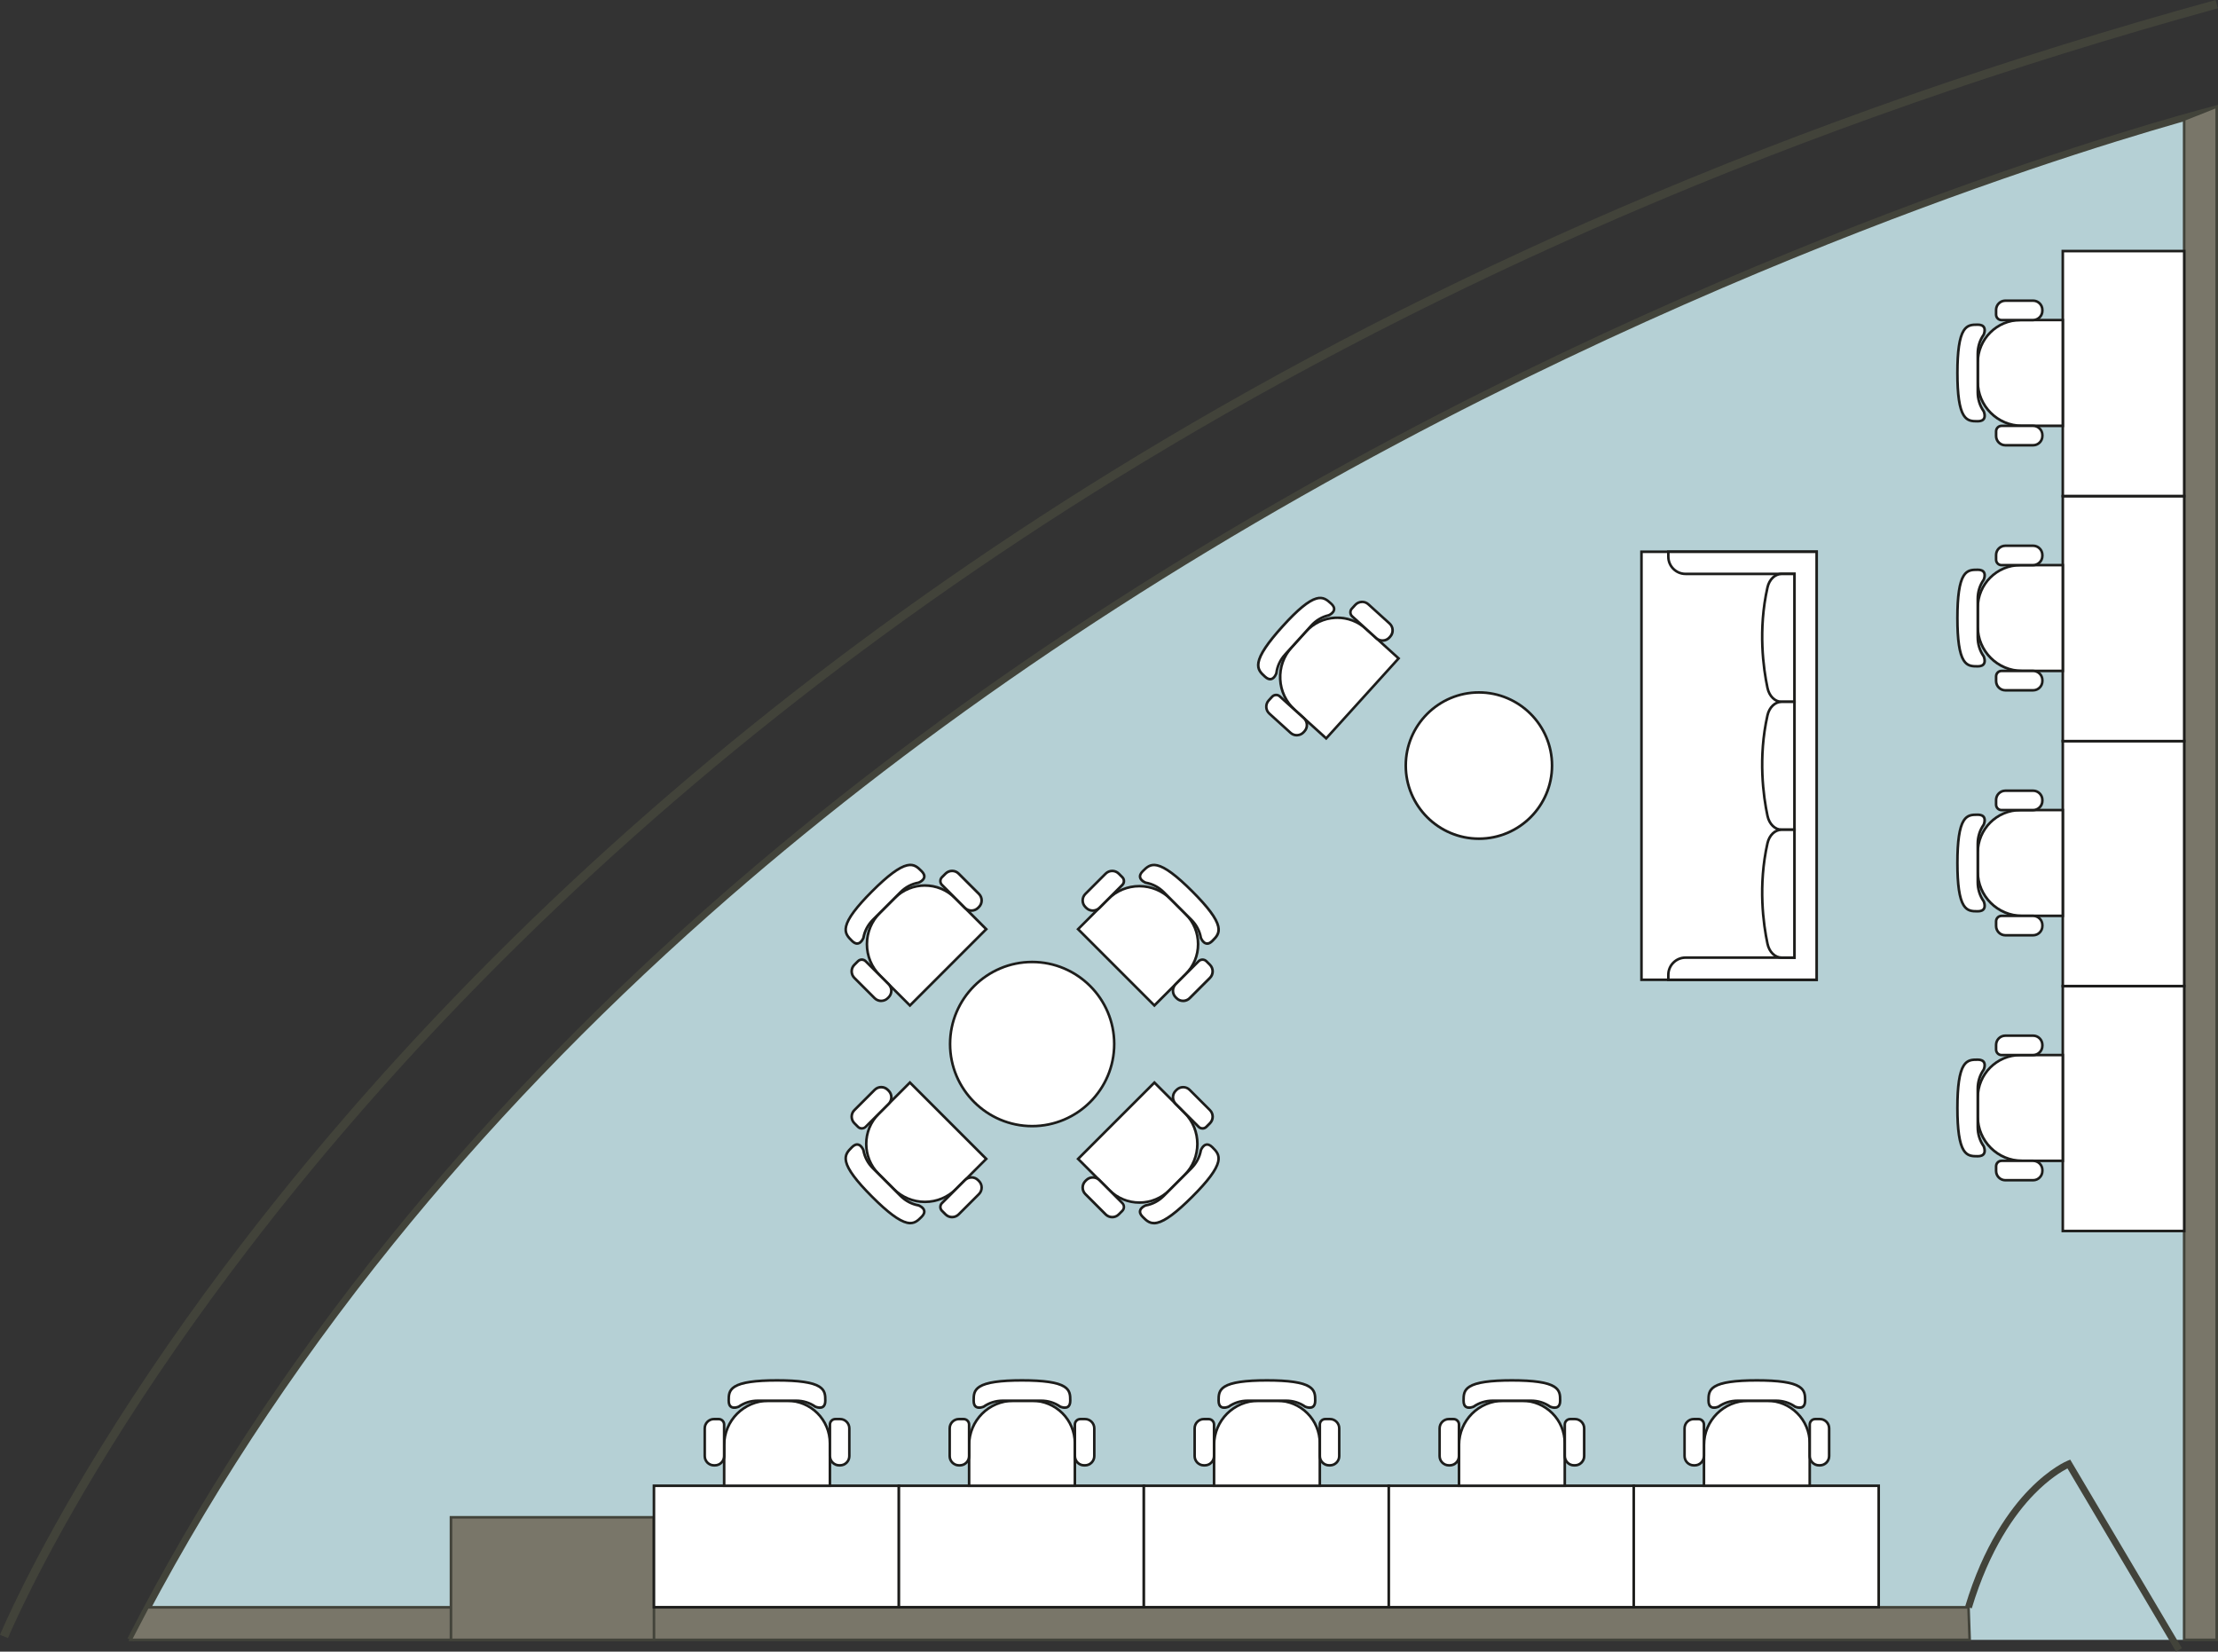 <?xml version="1.0" encoding="UTF-8"?> <svg xmlns="http://www.w3.org/2000/svg" id="Layer_2" data-name="Layer 2" viewBox="0 0 736.07 548.1"><rect x="0" y="0" width="736.07" height="548.1" fill="#333333" stroke="none"/><defs><style> .cls-1 { fill: #b5d0d5; } .cls-2 { fill: #1d1d1b; } .cls-3 { fill: #fff; } .cls-4 { fill: #42433a; } .cls-5 { fill: #797669; } </style></defs><g id="Capa_1" data-name="Capa 1"><g><path class="cls-1" d="M43.33,544.2h692.31V36.12S240.13,160.23,43.33,544.2Z"></path><path class="cls-4" d="M44.35,544.72l-2.03-1.04c23.5-45.85,52.56-90.35,86.38-132.27,30.74-38.1,66.09-74.92,105.08-109.44,65.65-58.13,142.69-110.88,228.98-156.81,76.76-40.85,146.78-68.62,192.01-84.73,49.01-17.45,80.29-25.35,80.6-25.42l.55,2.22c-.31.08-31.52,7.95-80.45,25.38-45.15,16.08-115.07,43.81-191.7,84.6-86.12,45.84-163,98.49-228.51,156.5-38.89,34.43-74.15,71.16-104.8,109.15-33.71,41.79-62.68,86.16-86.11,131.86Z"></path><g><polygon class="cls-5" points="724.84 544.2 724.84 39.67 735.64 35.36 735.64 544.2 724.84 544.2"></polygon><path class="cls-4" d="M736.07,544.62h-11.66V39.38l11.66-4.65v509.89ZM725.27,543.77h9.94V36l-9.94,3.96v503.81Z"></path></g><g><polygon class="cls-5" points="48.98 533.4 653.28 533.4 653.66 544.2 43.33 544.2 48.98 533.4"></polygon><path class="cls-4" d="M654.1,544.62H42.63l6.1-11.66h604.96l.41,11.66ZM44.04,543.77h609.17l-.35-9.94H49.24l-5.2,9.94Z"></path></g><path class="cls-4" d="M2.64,543.61l-2.64-1.08c.1-.24,10.12-24.49,33.64-62.53,13.8-22.33,29.49-44.98,46.63-67.34,21.42-27.94,45.19-55.5,70.64-81.9,64.76-67.2,140.68-127.42,225.64-179,50.44-30.62,104.67-58.49,161.18-82.84,62.16-26.78,128.62-49.97,197.53-68.91l.76,2.75c-68.76,18.9-135.08,42.03-197.1,68.76-56.38,24.29-110.48,52.09-160.79,82.63-84.74,51.43-160.46,111.48-225.05,178.48-25.38,26.32-49.08,53.79-70.44,81.65-17.09,22.29-32.74,44.87-46.5,67.12-23.43,37.89-33.4,61.98-33.5,62.22Z"></path><g><polygon class="cls-5" points="149.66 544.2 217.04 544.2 217 503.52 149.66 503.52 149.66 544.2"></polygon><path class="cls-4" d="M217.47,544.62h-68.24v-41.53h68.19l.04,41.53ZM150.09,543.77h66.52l-.04-39.82h-66.48v39.82Z"></path></g><g><g><rect class="cls-3" x="217.02" y="493.06" width="81.29" height="40.29"></rect><path class="cls-2" d="M298.74,533.78h-82.15v-41.15h82.15v41.15ZM217.45,532.93h80.43v-39.44h-80.43v39.44Z"></path></g><g><g><path class="cls-3" d="M275.42,493.06h-35.11v-13.53c0-8.11,6.58-14.69,14.69-14.69h6.29c7.8,0,14.12,6.32,14.12,14.12v14.1Z"></path><path class="cls-2" d="M275.85,493.49h-35.96v-13.96c0-8.34,6.78-15.12,15.12-15.12h6.29c8.02,0,14.55,6.53,14.55,14.55v14.53ZM240.74,492.64h34.25v-13.68c0-7.55-6.14-13.69-13.69-13.69h-6.29c-7.87,0-14.26,6.4-14.26,14.26v13.1Z"></path></g><g><path class="cls-3" d="M257.86,458.09c-16.03,0-16.03,3.25-16.03,6.75,0,3.5,3.33,1.97,3.33,1.97,1.77-1.24,3.94-1.97,6.34-1.97h6.36s6.36,0,6.36,0c2.4,0,4.56.72,6.34,1.97,0,0,3.33,1.53,3.33-1.97s0-6.75-16.03-6.75Z"></path><path class="cls-2" d="M272.06,467.57c-.86,0-1.63-.35-1.68-.37l-.07-.04c-1.76-1.24-3.87-1.89-6.09-1.89h-12.72c-2.22,0-4.33.65-6.09,1.89l-.07.04c-.07.03-1.75.79-2.92.04-.67-.43-1.01-1.24-1.01-2.4,0-1.81,0-3.67,2.2-5.05,2.33-1.45,6.85-2.13,14.25-2.13s11.92.68,14.25,2.13c2.2,1.38,2.2,3.24,2.2,5.05,0,1.16-.34,1.96-1.01,2.4-.38.25-.82.33-1.24.33ZM270.77,466.43c.4.17,1.45.48,2.07.08.41-.26.62-.83.62-1.67,0-1.72,0-3.2-1.8-4.32-2.15-1.35-6.67-2-13.8-2s-11.64.65-13.8,2c-1.8,1.12-1.8,2.61-1.8,4.32,0,.85.21,1.41.62,1.67.62.4,1.67.09,2.07-.08,1.9-1.32,4.17-2.02,6.55-2.02h12.72c2.38,0,4.65.7,6.55,2.02Z"></path></g><g><path class="cls-3" d="M278.78,486.28h-.29c-1.7,0-3.07-1.38-3.07-3.07v-10.47c0-1,.81-1.81,1.81-1.81h1.55c1.7,0,3.07,1.38,3.07,3.07v9.21c0,1.7-1.38,3.07-3.07,3.07Z"></path><path class="cls-2" d="M278.78,486.71h-.29c-1.93,0-3.5-1.57-3.5-3.5v-10.47c0-1.23,1-2.24,2.24-2.24h1.55c1.93,0,3.5,1.57,3.5,3.5v9.21c0,1.93-1.57,3.5-3.5,3.5ZM277.23,471.35c-.76,0-1.38.62-1.38,1.38v10.47c0,1.46,1.19,2.65,2.65,2.65h.29c1.46,0,2.65-1.19,2.65-2.65v-9.21c0-1.46-1.19-2.65-2.65-2.65h-1.55Z"></path></g><g><path class="cls-3" d="M236.95,486.28h.29c1.7,0,3.07-1.38,3.07-3.07v-10.47c0-1-.81-1.81-1.81-1.81h-1.55c-1.7,0-3.07,1.38-3.07,3.07v9.21c0,1.7,1.38,3.07,3.07,3.07Z"></path><path class="cls-2" d="M237.24,486.71h-.29c-1.93,0-3.5-1.57-3.5-3.5v-9.21c0-1.93,1.57-3.5,3.5-3.5h1.55c1.23,0,2.24,1,2.24,2.24v10.47c0,1.93-1.57,3.5-3.5,3.5ZM236.95,471.35c-1.46,0-2.65,1.19-2.65,2.65v9.21c0,1.46,1.19,2.65,2.65,2.65h.29c1.46,0,2.65-1.19,2.65-2.65v-10.47c0-.76-.62-1.38-1.38-1.38h-1.55Z"></path></g></g></g><g><g><rect class="cls-3" x="298.31" y="493.06" width="81.29" height="40.29"></rect><path class="cls-2" d="M380.03,533.78h-82.15v-41.15h82.15v41.15ZM298.74,532.93h80.43v-39.44h-80.43v39.44Z"></path></g><g><g><path class="cls-3" d="M356.71,493.06h-35.11v-13.53c0-8.11,6.58-14.69,14.69-14.69h6.29c7.8,0,14.12,6.32,14.12,14.12v14.1Z"></path><path class="cls-2" d="M357.14,493.49h-35.96v-13.96c0-8.34,6.78-15.12,15.12-15.12h6.29c8.02,0,14.55,6.53,14.55,14.55v14.53ZM322.03,492.64h34.25v-13.68c0-7.55-6.14-13.69-13.69-13.69h-6.29c-7.87,0-14.26,6.4-14.26,14.26v13.1Z"></path></g><g><path class="cls-3" d="M339.15,458.09c-16.03,0-16.03,3.25-16.03,6.75,0,3.5,3.33,1.97,3.33,1.97,1.77-1.24,3.94-1.97,6.34-1.97h6.36s6.36,0,6.36,0c2.4,0,4.56.72,6.34,1.97,0,0,3.33,1.53,3.33-1.97s0-6.75-16.03-6.75Z"></path><path class="cls-2" d="M353.35,467.57c-.86,0-1.63-.35-1.68-.37l-.07-.04c-1.76-1.24-3.87-1.89-6.09-1.89h-12.72c-2.22,0-4.33.65-6.09,1.89l-.07.04c-.07.03-1.75.79-2.92.04-.67-.43-1.01-1.24-1.01-2.4,0-1.81,0-3.67,2.2-5.05,2.33-1.45,6.85-2.13,14.25-2.13s11.92.68,14.25,2.13c2.2,1.38,2.2,3.24,2.2,5.05,0,1.16-.34,1.96-1.01,2.4-.38.25-.82.33-1.24.33ZM352.06,466.43c.4.17,1.45.48,2.07.08.41-.26.62-.83.62-1.67,0-1.72,0-3.2-1.8-4.32-2.15-1.35-6.67-2-13.8-2s-11.64.65-13.8,2c-1.8,1.12-1.8,2.61-1.8,4.32,0,.85.21,1.41.62,1.67.62.4,1.67.09,2.07-.08,1.9-1.32,4.17-2.02,6.55-2.02h12.72c2.38,0,4.65.7,6.55,2.02Z"></path></g><g><path class="cls-3" d="M360.07,486.28h-.29c-1.7,0-3.07-1.38-3.07-3.07v-10.47c0-1,.81-1.81,1.81-1.81h1.55c1.7,0,3.07,1.38,3.07,3.07v9.21c0,1.7-1.38,3.07-3.07,3.07Z"></path><path class="cls-2" d="M360.07,486.71h-.29c-1.93,0-3.5-1.57-3.5-3.5v-10.47c0-1.23,1-2.24,2.24-2.24h1.55c1.93,0,3.5,1.57,3.5,3.5v9.21c0,1.93-1.57,3.5-3.5,3.5ZM358.52,471.35c-.76,0-1.38.62-1.38,1.38v10.47c0,1.46,1.19,2.65,2.65,2.65h.29c1.46,0,2.65-1.19,2.65-2.65v-9.21c0-1.46-1.19-2.65-2.65-2.65h-1.55Z"></path></g><g><path class="cls-3" d="M318.24,486.28h.29c1.7,0,3.07-1.38,3.07-3.07v-10.47c0-1-.81-1.81-1.81-1.81h-1.55c-1.7,0-3.07,1.38-3.07,3.07v9.21c0,1.7,1.38,3.07,3.07,3.07Z"></path><path class="cls-2" d="M318.53,486.71h-.29c-1.93,0-3.5-1.57-3.5-3.5v-9.21c0-1.93,1.57-3.5,3.5-3.5h1.55c1.23,0,2.24,1,2.24,2.24v10.47c0,1.93-1.57,3.5-3.5,3.5ZM318.24,471.35c-1.46,0-2.65,1.19-2.65,2.65v9.21c0,1.46,1.19,2.65,2.65,2.65h.29c1.46,0,2.65-1.19,2.65-2.65v-10.47c0-.76-.62-1.38-1.38-1.38h-1.55Z"></path></g></g></g><g><g><rect class="cls-3" x="379.6" y="493.06" width="81.29" height="40.29"></rect><path class="cls-2" d="M461.32,533.78h-82.15v-41.15h82.15v41.15ZM380.03,532.93h80.43v-39.44h-80.43v39.44Z"></path></g><g><g><path class="cls-3" d="M438,493.06h-35.11v-13.53c0-8.11,6.58-14.69,14.69-14.69h6.29c7.8,0,14.12,6.32,14.12,14.12v14.1Z"></path><path class="cls-2" d="M438.43,493.49h-35.96v-13.96c0-8.34,6.78-15.12,15.12-15.12h6.29c8.02,0,14.55,6.53,14.55,14.55v14.53ZM403.32,492.64h34.25v-13.68c0-7.55-6.14-13.69-13.69-13.69h-6.29c-7.87,0-14.26,6.4-14.26,14.26v13.1Z"></path></g><g><path class="cls-3" d="M420.44,458.09c-16.03,0-16.03,3.25-16.03,6.75s3.33,1.97,3.33,1.97c1.77-1.24,3.94-1.97,6.34-1.97h6.36s6.36,0,6.36,0c2.4,0,4.56.72,6.34,1.97,0,0,3.33,1.53,3.33-1.97s0-6.75-16.03-6.75Z"></path><path class="cls-2" d="M434.64,467.57c-.86,0-1.63-.35-1.68-.37l-.07-.04c-1.76-1.24-3.87-1.89-6.09-1.89h-12.72c-2.22,0-4.33.65-6.09,1.89l-.07.04c-.07.03-1.75.79-2.92.04-.67-.43-1.01-1.24-1.01-2.4,0-1.81,0-3.67,2.2-5.05,2.33-1.45,6.85-2.13,14.25-2.13s11.92.68,14.25,2.13c2.2,1.38,2.2,3.24,2.2,5.05,0,1.16-.34,1.96-1.01,2.4-.38.25-.82.33-1.24.33ZM433.35,466.43c.4.17,1.45.48,2.07.08.41-.26.62-.83.62-1.67,0-1.72,0-3.2-1.8-4.32-2.15-1.35-6.67-2-13.8-2s-11.64.65-13.8,2c-1.8,1.12-1.8,2.61-1.8,4.32,0,.85.21,1.41.62,1.67.62.4,1.67.09,2.07-.08,1.9-1.32,4.17-2.02,6.55-2.02h12.72c2.38,0,4.65.7,6.55,2.02Z"></path></g><g><path class="cls-3" d="M441.36,486.28h-.29c-1.7,0-3.07-1.38-3.07-3.07v-10.47c0-1,.81-1.81,1.81-1.81h1.55c1.7,0,3.07,1.38,3.07,3.07v9.21c0,1.7-1.38,3.07-3.07,3.07Z"></path><path class="cls-2" d="M441.36,486.71h-.29c-1.93,0-3.5-1.57-3.5-3.5v-10.47c0-1.23,1-2.24,2.24-2.24h1.55c1.93,0,3.5,1.57,3.5,3.5v9.21c0,1.93-1.57,3.5-3.5,3.5ZM439.81,471.35c-.76,0-1.38.62-1.38,1.38v10.47c0,1.46,1.19,2.65,2.65,2.65h.29c1.46,0,2.65-1.19,2.65-2.65v-9.21c0-1.46-1.19-2.65-2.65-2.65h-1.55Z"></path></g><g><path class="cls-3" d="M399.53,486.28h.29c1.7,0,3.07-1.38,3.07-3.07v-10.47c0-1-.81-1.81-1.81-1.81h-1.55c-1.7,0-3.07,1.38-3.07,3.07v9.21c0,1.7,1.38,3.07,3.07,3.07Z"></path><path class="cls-2" d="M399.82,486.71h-.29c-1.93,0-3.5-1.57-3.5-3.5v-9.21c0-1.93,1.57-3.5,3.5-3.5h1.55c1.23,0,2.24,1,2.24,2.24v10.47c0,1.93-1.57,3.5-3.5,3.5ZM399.53,471.35c-1.46,0-2.65,1.19-2.65,2.65v9.21c0,1.46,1.19,2.65,2.65,2.65h.29c1.46,0,2.65-1.19,2.65-2.65v-10.47c0-.76-.62-1.38-1.38-1.38h-1.55Z"></path></g></g></g><g><g><rect class="cls-3" x="460.89" y="493.06" width="81.29" height="40.29"></rect><path class="cls-2" d="M542.61,533.78h-82.15v-41.15h82.15v41.15ZM461.32,532.93h80.43v-39.44h-80.43v39.44Z"></path></g><g><g><path class="cls-3" d="M519.29,493.06h-35.11v-13.53c0-8.11,6.58-14.69,14.69-14.69h6.29c7.8,0,14.12,6.32,14.12,14.12v14.1Z"></path><path class="cls-2" d="M519.72,493.49h-35.96v-13.96c0-8.34,6.78-15.12,15.12-15.12h6.29c8.02,0,14.55,6.53,14.55,14.55v14.53ZM484.61,492.64h34.25v-13.68c0-7.55-6.14-13.69-13.69-13.69h-6.29c-7.87,0-14.26,6.4-14.26,14.26v13.1Z"></path></g><g><path class="cls-3" d="M501.73,458.09c-16.03,0-16.03,3.25-16.03,6.75s3.33,1.97,3.33,1.97c1.77-1.24,3.94-1.97,6.34-1.97h6.36s6.36,0,6.36,0c2.4,0,4.56.72,6.34,1.97,0,0,3.33,1.53,3.33-1.97s0-6.75-16.03-6.75Z"></path><path class="cls-2" d="M515.93,467.57c-.86,0-1.63-.35-1.68-.37l-.07-.04c-1.76-1.24-3.87-1.89-6.09-1.89h-12.72c-2.22,0-4.33.65-6.09,1.89l-.07.04c-.07.03-1.75.79-2.92.04-.67-.43-1.01-1.24-1.01-2.4,0-1.81,0-3.67,2.2-5.05,2.33-1.45,6.85-2.13,14.25-2.13s11.92.68,14.25,2.13c2.2,1.38,2.2,3.24,2.2,5.05,0,1.16-.34,1.96-1.01,2.4-.38.25-.82.33-1.24.33ZM514.64,466.43c.4.17,1.45.48,2.07.08.41-.26.62-.83.62-1.67,0-1.72,0-3.2-1.8-4.32-2.15-1.35-6.67-2-13.8-2s-11.64.65-13.8,2c-1.8,1.12-1.8,2.61-1.8,4.32,0,.85.21,1.41.62,1.67.62.4,1.67.09,2.07-.08,1.9-1.32,4.17-2.02,6.55-2.02h12.72c2.38,0,4.65.7,6.55,2.02Z"></path></g><g><path class="cls-3" d="M522.65,486.28h-.29c-1.7,0-3.07-1.38-3.07-3.07v-10.47c0-1,.81-1.81,1.81-1.81h1.55c1.7,0,3.07,1.38,3.07,3.07v9.21c0,1.7-1.38,3.07-3.07,3.07Z"></path><path class="cls-2" d="M522.65,486.71h-.28c-1.93,0-3.5-1.57-3.5-3.5v-10.47c0-1.23,1-2.24,2.24-2.24h1.55c1.93,0,3.5,1.57,3.5,3.5v9.21c0,1.93-1.57,3.5-3.5,3.5ZM521.1,471.35c-.76,0-1.38.62-1.38,1.38v10.47c0,1.46,1.19,2.65,2.65,2.65h.28c1.46,0,2.65-1.19,2.65-2.65v-9.21c0-1.46-1.19-2.65-2.65-2.65h-1.55Z"></path></g><g><path class="cls-3" d="M480.82,486.28h.29c1.7,0,3.07-1.38,3.07-3.07v-10.47c0-1-.81-1.81-1.81-1.81h-1.55c-1.7,0-3.07,1.38-3.07,3.07v9.21c0,1.7,1.38,3.07,3.07,3.07Z"></path><path class="cls-2" d="M481.11,486.71h-.28c-1.93,0-3.5-1.57-3.5-3.5v-9.21c0-1.93,1.57-3.5,3.5-3.5h1.55c1.23,0,2.24,1,2.24,2.24v10.47c0,1.93-1.57,3.5-3.5,3.5ZM480.82,471.35c-1.46,0-2.65,1.19-2.65,2.65v9.21c0,1.46,1.19,2.65,2.65,2.65h.28c1.46,0,2.65-1.19,2.65-2.65v-10.47c0-.76-.62-1.38-1.38-1.38h-1.55Z"></path></g></g></g><g><g><rect class="cls-3" x="542.18" y="493.06" width="81.29" height="40.29"></rect><path class="cls-2" d="M623.9,533.78h-82.15v-41.15h82.15v41.15ZM542.61,532.93h80.43v-39.44h-80.43v39.44Z"></path></g><g><g><path class="cls-3" d="M600.58,493.06h-35.11v-13.53c0-8.11,6.58-14.69,14.69-14.69h6.29c7.8,0,14.12,6.32,14.12,14.12v14.1Z"></path><path class="cls-2" d="M601.01,493.49h-35.96v-13.96c0-8.34,6.78-15.12,15.12-15.12h6.29c8.02,0,14.55,6.53,14.55,14.55v14.53ZM565.9,492.64h34.25v-13.68c0-7.55-6.14-13.69-13.69-13.69h-6.29c-7.87,0-14.26,6.4-14.26,14.26v13.1Z"></path></g><g><path class="cls-3" d="M583.02,458.09c-16.03,0-16.03,3.25-16.03,6.75,0,3.5,3.33,1.97,3.33,1.97,1.77-1.24,3.94-1.97,6.34-1.97h6.36s6.36,0,6.36,0c2.4,0,4.56.72,6.34,1.97,0,0,3.33,1.53,3.33-1.97s0-6.75-16.03-6.75Z"></path><path class="cls-2" d="M597.22,467.57c-.86,0-1.63-.35-1.68-.37l-.07-.04c-1.76-1.24-3.87-1.89-6.09-1.89h-12.72c-2.22,0-4.33.65-6.09,1.89l-.07.04c-.07.03-1.75.79-2.92.04-.67-.43-1.01-1.24-1.01-2.4,0-1.81,0-3.67,2.2-5.05,2.33-1.45,6.85-2.13,14.25-2.13s11.92.68,14.25,2.13c2.2,1.38,2.2,3.24,2.2,5.05,0,1.16-.34,1.96-1.01,2.4-.38.25-.82.33-1.24.33ZM595.93,466.43c.4.17,1.45.48,2.07.08.41-.26.62-.83.62-1.67,0-1.72,0-3.2-1.8-4.32-2.15-1.35-6.67-2-13.8-2s-11.64.65-13.8,2c-1.8,1.12-1.8,2.61-1.8,4.32,0,.85.21,1.41.62,1.67.62.4,1.67.09,2.07-.08,1.9-1.32,4.17-2.02,6.55-2.02h12.72c2.38,0,4.65.7,6.55,2.02Z"></path></g><g><path class="cls-3" d="M603.94,486.28h-.29c-1.7,0-3.07-1.38-3.07-3.07v-10.47c0-1,.81-1.81,1.81-1.81h1.55c1.7,0,3.07,1.38,3.07,3.07v9.21c0,1.7-1.38,3.07-3.07,3.07Z"></path><path class="cls-2" d="M603.94,486.71h-.28c-1.93,0-3.5-1.57-3.5-3.5v-10.47c0-1.23,1-2.24,2.24-2.24h1.55c1.93,0,3.5,1.57,3.5,3.5v9.21c0,1.93-1.57,3.5-3.5,3.5ZM602.39,471.35c-.76,0-1.38.62-1.38,1.38v10.47c0,1.46,1.19,2.65,2.65,2.65h.28c1.46,0,2.65-1.19,2.65-2.65v-9.21c0-1.46-1.19-2.65-2.65-2.65h-1.55Z"></path></g><g><path class="cls-3" d="M562.11,486.28h.29c1.7,0,3.07-1.38,3.07-3.07v-10.47c0-1-.81-1.81-1.81-1.81h-1.55c-1.7,0-3.07,1.38-3.07,3.07v9.21c0,1.7,1.38,3.07,3.07,3.07Z"></path><path class="cls-2" d="M562.4,486.71h-.28c-1.93,0-3.5-1.57-3.5-3.5v-9.21c0-1.93,1.57-3.5,3.5-3.5h1.55c1.23,0,2.24,1,2.24,2.24v10.47c0,1.93-1.57,3.5-3.5,3.5ZM562.11,471.35c-1.46,0-2.65,1.19-2.65,2.65v9.21c0,1.46,1.19,2.65,2.65,2.65h.28c1.46,0,2.65-1.19,2.65-2.65v-10.47c0-.76-.62-1.38-1.38-1.38h-1.55Z"></path></g></g></g><g><g><rect class="cls-3" x="684.56" y="327.22" width="40.29" height="81.29"></rect><path class="cls-2" d="M725.28,408.94h-41.15v-82.15h41.15v82.15ZM684.99,408.09h39.44v-80.43h-39.44v80.43Z"></path></g><g><g><path class="cls-3" d="M684.56,350.12v35.11h-13.53c-8.11,0-14.69-6.58-14.69-14.69v-6.29c0-7.8,6.32-14.12,14.12-14.12h14.1Z"></path><path class="cls-2" d="M684.99,385.66h-13.96c-8.34,0-15.12-6.78-15.12-15.12v-6.29c0-8.02,6.53-14.55,14.55-14.55h14.53v35.96ZM670.46,350.55c-7.55,0-13.69,6.14-13.69,13.69v6.29c0,7.87,6.4,14.26,14.26,14.26h13.1v-34.25h-13.68Z"></path></g><g><path class="cls-3" d="M649.59,367.67c0,16.03,3.25,16.03,6.75,16.03s1.97-3.33,1.97-3.33c-1.24-1.77-1.97-3.94-1.97-6.34v-6.36s0-6.36,0-6.36c0-2.4.72-4.56,1.97-6.34,0,0,1.53-3.33-1.97-3.33s-6.75,0-6.75,16.03Z"></path><path class="cls-2" d="M656.34,384.13c-1.81,0-3.67,0-5.05-2.2-1.45-2.33-2.13-6.86-2.13-14.25s.68-11.92,2.13-14.25c1.38-2.2,3.24-2.2,5.05-2.2,1.16,0,1.96.34,2.4,1.01.75,1.17,0,2.85-.04,2.92l-.04.07c-1.24,1.76-1.89,3.87-1.89,6.09v12.72c0,2.22.65,4.33,1.89,6.09l.04.07c.03.07.79,1.75.04,2.92-.43.67-1.24,1.01-2.4,1.01ZM656.34,352.08c-1.72,0-3.2,0-4.32,1.8-1.35,2.16-2,6.67-2,13.8s.65,11.64,2,13.8c1.12,1.8,2.61,1.8,4.32,1.8.85,0,1.41-.21,1.67-.62.4-.62.09-1.67-.08-2.07-1.32-1.9-2.02-4.17-2.02-6.55v-12.72c0-2.38.7-4.65,2.02-6.55.17-.4.48-1.45.08-2.07-.26-.41-.83-.62-1.67-.62Z"></path></g><g><path class="cls-3" d="M677.78,346.76v.29c0,1.7-1.38,3.07-3.07,3.07h-10.47c-1,0-1.81-.81-1.81-1.81v-1.55c0-1.7,1.38-3.07,3.07-3.07h9.21c1.7,0,3.07,1.38,3.07,3.07Z"></path><path class="cls-2" d="M674.71,350.55h-10.47c-1.23,0-2.24-1-2.24-2.24v-1.55c0-1.93,1.57-3.5,3.5-3.5h9.21c1.93,0,3.5,1.57,3.5,3.5v.29c0,1.93-1.57,3.5-3.5,3.5ZM665.5,344.12c-1.46,0-2.65,1.19-2.65,2.65v1.55c0,.76.62,1.38,1.38,1.38h10.47c1.46,0,2.65-1.19,2.65-2.65v-.29c0-1.46-1.19-2.65-2.65-2.65h-9.21Z"></path></g><g><path class="cls-3" d="M677.78,388.59v-.29c0-1.7-1.38-3.07-3.07-3.07h-10.47c-1,0-1.81.81-1.81,1.81v1.55c0,1.7,1.38,3.07,3.07,3.07h9.21c1.7,0,3.07-1.38,3.07-3.07Z"></path><path class="cls-2" d="M674.71,392.09h-9.21c-1.93,0-3.5-1.57-3.5-3.5v-1.55c0-1.23,1-2.24,2.24-2.24h10.47c1.93,0,3.5,1.57,3.5,3.5v.29c0,1.93-1.57,3.5-3.5,3.5ZM664.24,385.66c-.76,0-1.38.62-1.38,1.38v1.55c0,1.46,1.19,2.65,2.65,2.65h9.21c1.46,0,2.65-1.19,2.65-2.65v-.29c0-1.46-1.19-2.65-2.65-2.65h-10.47Z"></path></g></g></g><g><g><rect class="cls-3" x="684.56" y="245.93" width="40.29" height="81.29"></rect><path class="cls-2" d="M725.28,327.65h-41.15v-82.15h41.15v82.15ZM684.99,326.8h39.44v-80.43h-39.44v80.43Z"></path></g><g><g><path class="cls-3" d="M684.56,268.83v35.11h-13.53c-8.11,0-14.69-6.58-14.69-14.69v-6.29c0-7.8,6.32-14.12,14.12-14.12h14.1Z"></path><path class="cls-2" d="M684.99,304.37h-13.96c-8.34,0-15.12-6.78-15.12-15.12v-6.29c0-8.02,6.53-14.55,14.55-14.55h14.53v35.96ZM670.46,269.26c-7.55,0-13.69,6.14-13.69,13.69v6.29c0,7.87,6.4,14.26,14.26,14.26h13.1v-34.25h-13.68Z"></path></g><g><path class="cls-3" d="M649.59,286.38c0,16.03,3.25,16.03,6.75,16.03,3.5,0,1.97-3.33,1.97-3.33-1.24-1.77-1.97-3.94-1.97-6.34v-6.36s0-6.36,0-6.36c0-2.4.72-4.56,1.97-6.34,0,0,1.53-3.33-1.97-3.33s-6.75,0-6.75,16.03Z"></path><path class="cls-2" d="M656.34,302.84c-1.81,0-3.67,0-5.05-2.2-1.45-2.33-2.13-6.86-2.13-14.25s.68-11.92,2.13-14.25c1.38-2.2,3.24-2.2,5.05-2.2,1.16,0,1.96.34,2.4,1.01.75,1.17,0,2.85-.04,2.92l-.04.07c-1.24,1.76-1.89,3.87-1.89,6.09v12.72c0,2.22.65,4.33,1.89,6.09l.04.07c.03.07.79,1.75.04,2.92-.43.67-1.24,1.01-2.4,1.01ZM656.34,270.79c-1.72,0-3.2,0-4.32,1.8-1.35,2.16-2,6.67-2,13.8s.65,11.64,2,13.8c1.12,1.8,2.61,1.8,4.32,1.8.85,0,1.41-.21,1.67-.62.4-.62.09-1.67-.08-2.07-1.32-1.9-2.02-4.17-2.02-6.55v-12.72c0-2.38.7-4.65,2.02-6.55.17-.4.48-1.45.08-2.07-.26-.41-.83-.62-1.67-.62Z"></path></g><g><path class="cls-3" d="M677.78,265.47v.29c0,1.7-1.38,3.07-3.07,3.07h-10.47c-1,0-1.81-.81-1.81-1.81v-1.55c0-1.7,1.38-3.07,3.07-3.07h9.21c1.7,0,3.07,1.38,3.07,3.07Z"></path><path class="cls-2" d="M674.71,269.26h-10.47c-1.23,0-2.24-1-2.24-2.24v-1.55c0-1.93,1.57-3.5,3.5-3.5h9.21c1.93,0,3.5,1.57,3.5,3.5v.29c0,1.93-1.57,3.5-3.5,3.5ZM665.5,262.83c-1.46,0-2.65,1.19-2.65,2.65v1.55c0,.76.62,1.38,1.38,1.38h10.47c1.46,0,2.65-1.19,2.65-2.65v-.29c0-1.46-1.19-2.65-2.65-2.65h-9.21Z"></path></g><g><path class="cls-3" d="M677.78,307.3v-.29c0-1.7-1.38-3.07-3.07-3.07h-10.47c-1,0-1.81.81-1.81,1.81v1.55c0,1.7,1.38,3.07,3.07,3.07h9.21c1.7,0,3.07-1.38,3.07-3.07Z"></path><path class="cls-2" d="M674.71,310.8h-9.21c-1.93,0-3.5-1.57-3.5-3.5v-1.55c0-1.23,1-2.24,2.24-2.24h10.47c1.93,0,3.5,1.57,3.5,3.5v.29c0,1.93-1.57,3.5-3.5,3.5ZM664.24,304.37c-.76,0-1.38.62-1.38,1.38v1.55c0,1.46,1.19,2.65,2.65,2.65h9.21c1.46,0,2.65-1.19,2.65-2.65v-.29c0-1.46-1.19-2.65-2.65-2.65h-10.47Z"></path></g></g></g><g><g><rect class="cls-3" x="684.56" y="164.64" width="40.29" height="81.29"></rect><path class="cls-2" d="M725.28,246.36h-41.15v-82.15h41.15v82.15ZM684.99,245.51h39.44v-80.43h-39.44v80.43Z"></path></g><g><g><path class="cls-3" d="M684.56,187.54v35.11h-13.53c-8.11,0-14.69-6.58-14.69-14.69v-6.29c0-7.8,6.32-14.12,14.12-14.12h14.1Z"></path><path class="cls-2" d="M684.99,223.08h-13.96c-8.34,0-15.12-6.78-15.12-15.12v-6.29c0-8.02,6.53-14.55,14.55-14.55h14.53v35.96ZM670.46,187.97c-7.55,0-13.69,6.14-13.69,13.69v6.29c0,7.87,6.4,14.26,14.26,14.26h13.1v-34.25h-13.68Z"></path></g><g><path class="cls-3" d="M649.59,205.09c0,16.03,3.25,16.03,6.75,16.03,3.5,0,1.97-3.33,1.97-3.33-1.24-1.77-1.97-3.94-1.97-6.34v-6.36s0-6.36,0-6.36c0-2.4.72-4.56,1.97-6.34,0,0,1.53-3.33-1.97-3.33s-6.75,0-6.75,16.03Z"></path><path class="cls-2" d="M656.34,221.55c-1.81,0-3.67,0-5.05-2.2-1.45-2.33-2.13-6.86-2.13-14.25s.68-11.92,2.13-14.25c1.38-2.2,3.24-2.2,5.05-2.2,1.16,0,1.96.34,2.4,1.01.75,1.17,0,2.85-.04,2.92l-.04.07c-1.24,1.76-1.89,3.87-1.89,6.09v12.72c0,2.22.65,4.33,1.89,6.09l.04.07c.03.07.79,1.75.04,2.92-.43.67-1.24,1.01-2.4,1.01ZM656.34,189.5c-1.72,0-3.2,0-4.32,1.8-1.35,2.16-2,6.67-2,13.8s.65,11.64,2,13.8c1.12,1.8,2.61,1.8,4.32,1.8.85,0,1.41-.21,1.67-.62.4-.62.09-1.67-.08-2.07-1.32-1.9-2.02-4.17-2.02-6.55v-12.72c0-2.38.7-4.65,2.02-6.55.17-.4.48-1.45.08-2.07-.26-.41-.83-.62-1.67-.62Z"></path></g><g><path class="cls-3" d="M677.78,184.18v.29c0,1.7-1.38,3.07-3.07,3.07h-10.47c-1,0-1.81-.81-1.81-1.81v-1.55c0-1.7,1.38-3.07,3.07-3.07h9.21c1.7,0,3.07,1.38,3.07,3.07Z"></path><path class="cls-2" d="M674.71,187.97h-10.47c-1.23,0-2.24-1-2.24-2.24v-1.55c0-1.93,1.57-3.5,3.5-3.5h9.21c1.93,0,3.5,1.57,3.5,3.5v.29c0,1.93-1.57,3.5-3.5,3.5ZM665.5,181.54c-1.46,0-2.65,1.19-2.65,2.65v1.55c0,.76.62,1.38,1.38,1.38h10.47c1.46,0,2.65-1.19,2.65-2.65v-.29c0-1.46-1.19-2.65-2.65-2.65h-9.21Z"></path></g><g><path class="cls-3" d="M677.78,226.01v-.29c0-1.7-1.38-3.07-3.07-3.07h-10.47c-1,0-1.81.81-1.81,1.81v1.55c0,1.7,1.38,3.07,3.07,3.07h9.21c1.7,0,3.07-1.38,3.07-3.07Z"></path><path class="cls-2" d="M674.71,229.51h-9.21c-1.93,0-3.5-1.57-3.5-3.5v-1.55c0-1.23,1-2.24,2.24-2.24h10.47c1.93,0,3.5,1.57,3.5,3.5v.29c0,1.93-1.57,3.5-3.5,3.5ZM664.24,223.08c-.76,0-1.38.62-1.38,1.38v1.55c0,1.46,1.19,2.65,2.65,2.65h9.21c1.46,0,2.65-1.19,2.65-2.65v-.29c0-1.46-1.19-2.65-2.65-2.65h-10.47Z"></path></g></g></g><g><g><rect class="cls-3" x="684.56" y="83.32" width="40.29" height="81.29"></rect><path class="cls-2" d="M725.28,165.04h-41.15v-82.15h41.15v82.15ZM684.99,164.18h39.44v-80.43h-39.44v80.43Z"></path></g><g><g><path class="cls-3" d="M684.56,106.22v35.11h-13.53c-8.11,0-14.69-6.58-14.69-14.69v-6.29c0-7.8,6.32-14.12,14.12-14.12h14.1Z"></path><path class="cls-2" d="M684.99,141.75h-13.96c-8.34,0-15.12-6.78-15.12-15.12v-6.29c0-8.02,6.53-14.55,14.55-14.55h14.53v35.96ZM670.46,106.64c-7.55,0-13.69,6.14-13.69,13.69v6.29c0,7.87,6.4,14.26,14.26,14.26h13.1v-34.25h-13.68Z"></path></g><g><path class="cls-3" d="M649.59,123.77c0,16.03,3.25,16.03,6.75,16.03s1.97-3.33,1.97-3.33c-1.24-1.77-1.97-3.94-1.97-6.34v-6.36s0-6.36,0-6.36c0-2.4.72-4.56,1.97-6.34,0,0,1.53-3.33-1.97-3.33s-6.75,0-6.75,16.03Z"></path><path class="cls-2" d="M656.34,140.22c-1.81,0-3.67,0-5.05-2.2-1.45-2.33-2.13-6.86-2.13-14.25s.68-11.92,2.13-14.25c1.38-2.2,3.24-2.2,5.05-2.2,1.16,0,1.96.34,2.4,1.01.75,1.17,0,2.85-.04,2.92l-.04.07c-1.24,1.76-1.89,3.87-1.89,6.09v12.72c0,2.22.65,4.33,1.89,6.09l.04.07c.03.07.79,1.75.04,2.92-.43.67-1.24,1.01-2.4,1.01ZM656.34,108.17c-1.72,0-3.2,0-4.32,1.8-1.35,2.16-2,6.67-2,13.8s.65,11.64,2,13.8c1.12,1.8,2.61,1.8,4.32,1.8.85,0,1.41-.21,1.67-.62.4-.62.09-1.67-.08-2.07-1.32-1.9-2.02-4.17-2.02-6.55v-12.72c0-2.38.7-4.65,2.02-6.55.17-.4.48-1.45.08-2.07-.26-.41-.83-.62-1.67-.62Z"></path></g><g><path class="cls-3" d="M677.78,102.86v.29c0,1.7-1.38,3.07-3.07,3.07h-10.47c-1,0-1.81-.81-1.81-1.81v-1.55c0-1.7,1.38-3.07,3.07-3.07h9.21c1.7,0,3.07,1.38,3.07,3.07Z"></path><path class="cls-2" d="M674.71,106.64h-10.47c-1.23,0-2.24-1-2.24-2.24v-1.55c0-1.93,1.57-3.5,3.5-3.5h9.21c1.93,0,3.5,1.57,3.5,3.5v.29c0,1.93-1.57,3.5-3.5,3.5ZM665.5,100.21c-1.46,0-2.65,1.19-2.65,2.65v1.55c0,.76.62,1.38,1.38,1.38h10.47c1.46,0,2.65-1.19,2.65-2.65v-.29c0-1.46-1.19-2.65-2.65-2.65h-9.21Z"></path></g><g><path class="cls-3" d="M677.78,144.68v-.29c0-1.7-1.38-3.07-3.07-3.07h-10.47c-1,0-1.81.81-1.81,1.81v1.55c0,1.7,1.38,3.07,3.07,3.07h9.21c1.7,0,3.07-1.38,3.07-3.07Z"></path><path class="cls-2" d="M674.71,148.19h-9.21c-1.93,0-3.5-1.57-3.5-3.5v-1.55c0-1.23,1-2.24,2.24-2.24h10.47c1.93,0,3.5,1.57,3.5,3.5v.29c0,1.93-1.57,3.5-3.5,3.5ZM664.24,141.75c-.76,0-1.38.62-1.38,1.38v1.55c0,1.46,1.19,2.65,2.65,2.65h9.21c1.46,0,2.65-1.19,2.65-2.65v-.29c0-1.46-1.19-2.65-2.65-2.65h-10.47Z"></path></g></g></g><g><circle class="cls-3" cx="342.53" cy="346.46" r="27.24"></circle><path class="cls-2" d="M342.53,374.13c-15.25,0-27.66-12.41-27.66-27.66s12.41-27.66,27.66-27.66,27.66,12.41,27.66,27.66-12.41,27.66-27.66,27.66ZM342.53,319.66c-14.78,0-26.81,12.03-26.81,26.81s12.03,26.81,26.81,26.81,26.81-12.03,26.81-26.81-12.03-26.81-26.81-26.81Z"></path></g><g><circle class="cls-3" cx="490.79" cy="254.06" r="24.27"></circle><path class="cls-2" d="M490.79,278.76c-13.62,0-24.7-11.08-24.7-24.7s11.08-24.7,24.7-24.7,24.7,11.08,24.7,24.7-11.08,24.7-24.7,24.7ZM490.79,230.21c-13.15,0-23.84,10.7-23.84,23.84s10.7,23.84,23.84,23.84,23.84-10.7,23.84-23.84-10.7-23.84-23.84-23.84Z"></path></g><g><g><path class="cls-3" d="M301.97,359.26l25.32,25.32-9.97,9.97c-5.74,5.74-15.04,5.74-20.78,0l-4.95-4.95c-5.51-5.51-5.51-14.46,0-19.97l10.37-10.37Z"></path><path class="cls-2" d="M306.94,399.27c-4.04,0-7.84-1.57-10.69-4.43l-4.95-4.95c-5.67-5.67-5.67-14.9,0-20.58l10.67-10.67,25.93,25.93-10.27,10.27c-2.86,2.86-6.65,4.43-10.69,4.43ZM301.97,359.86l-10.07,10.07c-5.34,5.34-5.34,14.03,0,19.37l4.95,4.95c2.69,2.69,6.28,4.18,10.09,4.18s7.39-1.48,10.09-4.18l9.66-9.66-24.71-24.71Z"></path></g><g><path class="cls-3" d="M289.41,397.14c11.56,11.56,13.91,9.21,16.43,6.69,2.52-2.52-.98-3.82-.98-3.82-2.17-.38-4.26-1.42-5.99-3.15l-4.59-4.59-4.59-4.59c-1.73-1.73-2.77-3.81-3.15-5.99,0,0-1.3-3.5-3.82-.98s-4.87,4.87,6.69,16.43Z"></path><path class="cls-2" d="M302.12,406.33c-.37,0-.77-.05-1.2-.15-2.72-.63-6.48-3.41-11.81-8.74h0c-5.33-5.33-8.11-9.08-8.74-11.81-.6-2.58.75-3.92,2.05-5.22.83-.83,1.66-1.17,2.45-.99,1.38.3,2.04,2.06,2.07,2.13l.02.07c.38,2.17,1.43,4.16,3.03,5.76l9.17,9.17c1.6,1.6,3.59,2.65,5.76,3.03l.07.02c.07.03,1.83.69,2.13,2.07.17.79-.16,1.62-.99,2.45-1.08,1.08-2.19,2.19-4.02,2.19ZM289.71,396.84c5.14,5.14,8.87,7.93,11.4,8.51,2.11.49,3.19-.58,4.42-1.82.61-.61.87-1.17.76-1.66-.16-.74-1.15-1.28-1.56-1.44-2.32-.42-4.46-1.55-6.18-3.26l-9.17-9.17c-1.72-1.72-2.85-3.85-3.26-6.18-.16-.41-.7-1.4-1.44-1.56-.49-.11-1.05.15-1.66.76-1.24,1.24-2.31,2.31-1.82,4.42.58,2.53,3.37,6.25,8.51,11.4h0Z"></path></g><g><path class="cls-3" d="M294.62,361.68l.29.29c1.2,1.2,1.2,3.15,0,4.35l-7.62,7.62c-.71.71-1.85.71-2.56,0l-1.19-1.19c-1.2-1.2-1.2-3.15,0-4.35l6.73-6.73c1.2-1.2,3.15-1.2,4.35,0Z"></path><path class="cls-2" d="M286.01,374.9c-.6,0-1.16-.23-1.58-.66l-1.19-1.19c-.66-.66-1.03-1.54-1.03-2.48s.36-1.82,1.03-2.48l6.73-6.73c1.37-1.37,3.59-1.37,4.95,0h0s.29.29.29.29c1.37,1.37,1.37,3.59,0,4.95l-7.62,7.62c-.42.42-.98.66-1.58.66ZM292.44,361.21c-.68,0-1.35.26-1.87.77l-6.73,6.73c-.5.5-.77,1.16-.77,1.87s.28,1.37.77,1.87l1.19,1.19c.26.26.61.4.98.4s.72-.14.98-.4l7.62-7.62c1.03-1.03,1.03-2.71,0-3.74l-.29-.29c-.52-.52-1.19-.77-1.87-.77Z"></path></g><g><path class="cls-3" d="M324.87,391.93l-.29-.29c-1.2-1.2-3.15-1.2-4.35,0l-7.62,7.62c-.71.71-.71,1.85,0,2.56l1.19,1.19c1.2,1.2,3.15,1.2,4.35,0l6.73-6.73c1.2-1.2,1.2-3.15,0-4.35Z"></path><path class="cls-2" d="M315.97,404.34c-.94,0-1.82-.36-2.48-1.03l-1.19-1.19c-.87-.87-.87-2.29,0-3.17l7.62-7.62c.66-.66,1.54-1.03,2.48-1.03s1.82.36,2.48,1.03l.29.29c1.37,1.37,1.37,3.59,0,4.95l-6.73,6.73c-.66.66-1.54,1.03-2.48,1.03ZM322.4,391.17c-.71,0-1.37.28-1.87.77l-7.62,7.62c-.54.54-.54,1.42,0,1.95l1.19,1.19c.5.5,1.16.77,1.87.77s1.37-.28,1.87-.77l6.73-6.73c1.03-1.03,1.03-2.71,0-3.74l-.29-.29c-.5-.5-1.16-.78-1.87-.78Z"></path></g></g><g><g><path class="cls-3" d="M357.78,384.58l25.32-25.32,9.97,9.97c5.74,5.74,5.74,15.04,0,20.78l-4.95,4.95c-5.51,5.51-14.46,5.51-19.97,0l-10.37-10.37Z"></path><path class="cls-2" d="M378.13,399.5c-3.73,0-7.45-1.42-10.29-4.25l-10.67-10.67,25.93-25.93,10.27,10.27c5.9,5.9,5.9,15.49,0,21.38l-4.95,4.95c-2.84,2.84-6.56,4.25-10.29,4.25ZM358.38,384.58l10.07,10.07c2.59,2.59,6.03,4.01,9.68,4.01s7.1-1.42,9.68-4.01l4.95-4.95c5.56-5.56,5.56-14.61,0-20.17l-9.66-9.66-24.71,24.71Z"></path></g><g><path class="cls-3" d="M395.66,397.14c11.56-11.56,9.21-13.91,6.69-16.43s-3.82.98-3.82.98c-.38,2.17-1.42,4.26-3.15,5.99l-4.59,4.59-4.59,4.59c-1.73,1.73-3.81,2.77-5.99,3.15,0,0-3.5,1.3-.98,3.82,2.52,2.52,4.87,4.87,16.43-6.69Z"></path><path class="cls-2" d="M382.95,406.33c-1.83,0-2.94-1.11-4.02-2.19-.83-.83-1.17-1.66-.99-2.45.3-1.38,2.06-2.04,2.13-2.07l.07-.02c2.17-.38,4.16-1.43,5.76-3.03l9.17-9.17c1.6-1.6,2.65-3.59,3.03-5.76l.02-.07c.03-.07.69-1.83,2.07-2.13.79-.17,1.62.16,2.45.99,1.3,1.3,2.65,2.65,2.05,5.22-.63,2.72-3.41,6.48-8.74,11.81h0c-5.33,5.33-9.08,8.11-11.81,8.74-.43.1-.83.15-1.2.15ZM380.33,400.43c-.41.16-1.4.7-1.56,1.44-.11.49.15,1.05.76,1.66,1.24,1.24,2.31,2.31,4.42,1.82,2.53-.58,6.25-3.37,11.4-8.51h0c5.14-5.14,7.93-8.87,8.51-11.4.49-2.12-.58-3.19-1.82-4.42-.61-.61-1.17-.87-1.66-.76-.74.16-1.28,1.15-1.44,1.56-.42,2.32-1.55,4.46-3.26,6.18l-9.17,9.17c-1.72,1.72-3.85,2.85-6.18,3.26Z"></path></g><g><path class="cls-3" d="M360.2,391.93l.29-.29c1.2-1.2,3.15-1.2,4.35,0l7.62,7.62c.71.71.71,1.85,0,2.56l-1.19,1.19c-1.2,1.2-3.15,1.2-4.35,0l-6.73-6.73c-1.2-1.2-1.2-3.15,0-4.35Z"></path><path class="cls-2" d="M369.1,404.34c-.9,0-1.79-.34-2.48-1.02l-6.73-6.73c-.66-.66-1.03-1.54-1.03-2.48s.36-1.81,1.03-2.48l.29-.29c1.37-1.37,3.59-1.37,4.95,0l7.62,7.62c.87.87.87,2.29,0,3.17l-1.19,1.19c-.68.68-1.58,1.02-2.48,1.02ZM362.67,391.17c-.68,0-1.35.26-1.87.77l-.29.29c-.5.5-.78,1.16-.78,1.87s.28,1.37.78,1.87l6.73,6.73c1.03,1.03,2.71,1.03,3.74,0l1.19-1.19c.54-.54.54-1.42,0-1.95l-7.62-7.62c-.52-.52-1.19-.77-1.87-.77Z"></path></g><g><path class="cls-3" d="M390.45,361.68l-.29.29c-1.2,1.2-1.2,3.15,0,4.35l7.62,7.62c.71.71,1.85.71,2.56,0l1.19-1.19c1.2-1.2,1.2-3.15,0-4.35l-6.73-6.73c-1.2-1.2-3.15-1.2-4.35,0Z"></path><path class="cls-2" d="M399.06,374.9c-.57,0-1.15-.22-1.58-.65l-7.62-7.62c-1.37-1.37-1.37-3.59,0-4.95l.29-.29c.66-.66,1.54-1.03,2.48-1.03s1.82.36,2.48,1.03l6.73,6.73c1.37,1.37,1.37,3.59,0,4.95l-1.19,1.19c-.44.44-1.01.65-1.58.65ZM392.63,361.21c-.71,0-1.37.28-1.87.77h0s-.29.29-.29.29c-1.03,1.03-1.03,2.71,0,3.74l7.62,7.62c.54.54,1.42.54,1.95,0l1.19-1.19c1.03-1.03,1.03-2.71,0-3.74l-6.73-6.73c-.5-.5-1.16-.77-1.87-.77Z"></path></g></g><g><g><path class="cls-3" d="M327.29,308.35l-25.32,25.32-9.97-9.97c-5.74-5.74-5.74-15.04,0-20.78l4.95-4.95c5.51-5.51,14.46-5.51,19.97,0l10.37,10.37Z"></path><path class="cls-2" d="M301.97,334.28l-10.27-10.27c-2.86-2.86-4.43-6.65-4.43-10.69s1.57-7.84,4.43-10.69l4.95-4.95c5.67-5.67,14.9-5.67,20.58,0l10.67,10.67-25.93,25.93ZM306.94,294.28c-3.51,0-7.01,1.33-9.68,4l-4.95,4.95c-2.69,2.69-4.18,6.28-4.18,10.09s1.48,7.39,4.18,10.09l9.66,9.66,24.71-24.71-10.07-10.07c-2.67-2.67-6.18-4-9.68-4Z"></path></g><g><path class="cls-3" d="M289.41,295.79c-11.56,11.56-9.21,13.91-6.69,16.43,2.52,2.52,3.82-.98,3.82-.98.38-2.17,1.42-4.26,3.15-5.99l4.59-4.59,4.59-4.59c1.73-1.73,3.81-2.77,5.99-3.15,0,0,3.5-1.3.98-3.82s-4.87-4.87-16.43,6.69Z"></path><path class="cls-2" d="M284.46,313.56c-.67,0-1.35-.35-2.04-1.04-1.3-1.3-2.65-2.65-2.05-5.22.63-2.72,3.41-6.48,8.74-11.81h0c5.33-5.33,9.08-8.11,11.81-8.74,2.58-.6,3.92.75,5.22,2.05.83.83,1.17,1.66.99,2.45-.3,1.38-2.06,2.04-2.13,2.07l-.07.02c-2.17.38-4.16,1.43-5.76,3.03l-9.17,9.17c-1.6,1.6-2.65,3.59-3.03,5.76l-.02.07c-.03.07-.69,1.83-2.07,2.13-.14.03-.27.04-.41.04ZM289.71,296.09c-5.14,5.14-7.93,8.87-8.51,11.4-.49,2.12.58,3.19,1.82,4.42.61.61,1.17.87,1.66.76.74-.16,1.28-1.15,1.44-1.56.42-2.32,1.55-4.46,3.26-6.18l9.17-9.17c1.72-1.72,3.85-2.85,6.18-3.26.41-.16,1.4-.7,1.56-1.44.11-.49-.15-1.05-.76-1.66-1.24-1.24-2.31-2.31-4.42-1.82-2.53.58-6.25,3.37-11.4,8.51h0Z"></path></g><g><path class="cls-3" d="M324.87,301l-.29.29c-1.2,1.2-3.15,1.2-4.35,0l-7.62-7.62c-.71-.71-.71-1.85,0-2.56l1.19-1.19c1.2-1.2,3.15-1.2,4.35,0l6.73,6.73c1.2,1.2,1.2,3.15,0,4.35Z"></path><path class="cls-2" d="M322.4,302.62c-.94,0-1.82-.36-2.48-1.03l-7.62-7.62c-.87-.87-.87-2.29,0-3.17l1.19-1.19c.66-.66,1.54-1.03,2.48-1.03s1.82.36,2.48,1.03l6.73,6.73c1.37,1.37,1.37,3.59,0,4.95h0s-.29.29-.29.29c-.66.66-1.54,1.03-2.48,1.03ZM315.97,289.45c-.71,0-1.37.28-1.87.77l-1.19,1.19c-.54.54-.54,1.42,0,1.95l7.62,7.62c.5.5,1.16.77,1.87.77s1.37-.28,1.87-.77l.29-.29c1.03-1.03,1.03-2.71,0-3.74l-6.73-6.73c-.5-.5-1.16-.77-1.87-.77Z"></path></g><g><path class="cls-3" d="M294.62,331.25l.29-.29c1.2-1.2,1.2-3.15,0-4.35l-7.62-7.62c-.71-.71-1.85-.71-2.56,0l-1.19,1.19c-1.2,1.2-1.2,3.15,0,4.35l6.73,6.73c1.2,1.2,3.15,1.2,4.35,0Z"></path><path class="cls-2" d="M292.44,332.58c-.9,0-1.79-.34-2.48-1.02l-6.73-6.73c-.66-.66-1.03-1.54-1.03-2.48s.36-1.82,1.03-2.48l1.19-1.19c.42-.42.98-.66,1.58-.66s1.16.23,1.58.66l7.62,7.62c1.37,1.37,1.37,3.59,0,4.95l-.29.29c-.68.68-1.58,1.02-2.48,1.02ZM286.01,318.89c-.37,0-.72.14-.98.4l-1.19,1.19c-.5.5-.77,1.16-.77,1.87s.28,1.37.77,1.87l6.73,6.73c1.03,1.03,2.71,1.03,3.74,0l.29-.29c1.03-1.03,1.03-2.71,0-3.74l-7.62-7.62c-.26-.26-.61-.4-.98-.4Z"></path></g></g><g><g><path class="cls-3" d="M383.1,333.67l-25.32-25.32,9.97-9.97c5.74-5.74,15.04-5.74,20.78,0l4.95,4.95c5.51,5.51,5.51,14.46,0,19.97l-10.37,10.37Z"></path><path class="cls-2" d="M383.1,334.28l-25.93-25.93,10.27-10.27c2.86-2.86,6.65-4.43,10.69-4.43s7.84,1.57,10.69,4.43l4.95,4.95c2.75,2.75,4.26,6.4,4.26,10.29s-1.51,7.54-4.26,10.29l-10.67,10.67ZM358.38,308.35l24.71,24.71,10.07-10.07c2.59-2.59,4.01-6.02,4.01-9.68s-1.42-7.1-4.01-9.68l-4.95-4.95c-2.69-2.69-6.28-4.18-10.09-4.18s-7.39,1.48-10.09,4.18l-9.66,9.66Z"></path></g><g><path class="cls-3" d="M395.66,295.79c-11.56-11.56-13.91-9.21-16.43-6.69-2.52,2.52.98,3.82.98,3.82,2.17.38,4.26,1.42,5.99,3.15l4.59,4.59,4.59,4.59c1.73,1.73,2.77,3.81,3.15,5.99,0,0,1.3,3.5,3.82.98s4.87-4.87-6.69-16.43Z"></path><path class="cls-2" d="M400.61,313.56c-.14,0-.27-.01-.41-.04-1.38-.3-2.04-2.06-2.07-2.13l-.02-.07c-.38-2.17-1.43-4.16-3.03-5.76l-9.17-9.17c-1.6-1.6-3.59-2.65-5.76-3.03l-.07-.02c-.07-.03-1.83-.69-2.13-2.07-.17-.79.16-1.62.99-2.45,1.3-1.3,2.65-2.65,5.22-2.05,2.72.63,6.48,3.41,11.81,8.74h0c5.33,5.33,8.11,9.08,8.74,11.81.6,2.58-.75,3.92-2.05,5.22-.69.69-1.38,1.04-2.04,1.04ZM398.94,311.12c.16.41.7,1.4,1.44,1.56.49.11,1.05-.15,1.66-.76,1.24-1.24,2.31-2.31,1.82-4.42-.58-2.53-3.37-6.25-8.51-11.4-5.14-5.14-8.87-7.93-11.4-8.51-2.11-.49-3.19.58-4.42,1.82-.61.61-.87,1.17-.76,1.66.16.74,1.15,1.28,1.56,1.44,2.32.42,4.46,1.55,6.18,3.26l9.17,9.17c1.72,1.72,2.85,3.85,3.26,6.18Z"></path></g><g><path class="cls-3" d="M390.45,331.25l-.29-.29c-1.2-1.2-1.2-3.15,0-4.35l7.62-7.62c.71-.71,1.85-.71,2.56,0l1.19,1.19c1.2,1.2,1.2,3.15,0,4.35l-6.73,6.73c-1.2,1.2-3.15,1.2-4.35,0Z"></path><path class="cls-2" d="M392.63,332.58c-.94,0-1.82-.36-2.48-1.03l-.29-.29c-1.37-1.37-1.37-3.59,0-4.95l7.62-7.62c.87-.87,2.29-.87,3.17,0l1.19,1.19c1.37,1.37,1.37,3.59,0,4.95l-6.73,6.73c-.66.66-1.54,1.03-2.48,1.03ZM399.06,318.89c-.35,0-.71.13-.98.4l-7.62,7.62c-1.03,1.03-1.03,2.71,0,3.74l.29.29c.5.5,1.16.77,1.87.77s1.37-.28,1.87-.77l6.73-6.73c1.03-1.03,1.03-2.71,0-3.74l-1.19-1.19c-.27-.27-.62-.4-.98-.4Z"></path></g><g><path class="cls-3" d="M360.2,301l.29.29c1.2,1.2,3.15,1.2,4.35,0l7.62-7.62c.71-.71.71-1.85,0-2.56l-1.19-1.19c-1.2-1.2-3.15-1.2-4.35,0l-6.73,6.73c-1.2,1.2-1.2,3.15,0,4.35Z"></path><path class="cls-2" d="M362.67,302.62c-.9,0-1.79-.34-2.48-1.02l-.29-.29c-.66-.66-1.03-1.54-1.03-2.48s.36-1.82,1.03-2.48l6.73-6.73c1.37-1.37,3.59-1.37,4.95,0l1.19,1.19c.87.87.87,2.29,0,3.17l-7.62,7.62c-.68.68-1.58,1.02-2.48,1.02ZM369.1,289.45c-.68,0-1.35.26-1.87.77l-6.73,6.73c-.5.5-.78,1.16-.78,1.87s.28,1.37.78,1.87h0s.29.29.29.29c1.03,1.03,2.71,1.03,3.74,0l7.62-7.62c.54-.54.54-1.42,0-1.95l-1.19-1.19c-.52-.52-1.19-.77-1.87-.77Z"></path></g></g><g><g><path class="cls-3" d="M464.14,218.49l-24.03,26.54-10.45-9.46c-6.02-5.45-6.48-14.74-1.03-20.75l4.69-5.18c5.23-5.78,14.16-6.22,19.95-.99l10.87,9.84Z"></path><path class="cls-2" d="M440.14,245.64l-10.77-9.75c-2.99-2.71-4.75-6.43-4.95-10.46-.2-4.03,1.18-7.9,3.89-10.9l4.69-5.18c2.61-2.88,6.18-4.57,10.06-4.77,3.88-.19,7.61,1.14,10.49,3.75l11.19,10.13-24.61,27.18ZM443.81,205.42c-.23,0-.46,0-.69.02-3.65.18-7.02,1.77-9.47,4.49l-4.69,5.18c-2.56,2.82-3.86,6.48-3.67,10.28.19,3.81,1.85,7.31,4.67,9.87l10.13,9.17,23.46-25.91-10.55-9.56c-2.54-2.3-5.77-3.54-9.17-3.54Z"></path></g><g><path class="cls-3" d="M425.68,207.82c-10.97,12.12-8.51,14.35-5.87,16.74,2.64,2.39,3.77-1.17,3.77-1.17.27-2.19,1.21-4.32,2.85-6.14l4.35-4.81,4.35-4.81c1.64-1.81,3.67-2.95,5.83-3.44,0,0,3.43-1.47.79-3.86-2.64-2.39-5.1-4.62-16.07,7.5Z"></path><path class="cls-2" d="M421.52,225.82c-.64,0-1.31-.31-2-.94-1.36-1.23-2.77-2.51-2.31-5.12.49-2.75,3.08-6.64,8.14-12.23h0c5.06-5.59,8.67-8.55,11.36-9.31,2.55-.72,3.96.55,5.32,1.79.87.79,1.25,1.6,1.11,2.4-.23,1.39-1.95,2.14-2.02,2.18l-.07.02c-2.14.49-4.08,1.63-5.6,3.31l-8.71,9.62c-1.52,1.68-2.47,3.72-2.74,5.9l-.02.08c-.02.08-.6,1.86-1.96,2.23-.17.04-.33.07-.5.07ZM426,208.11h0c-4.88,5.39-7.48,9.25-7.93,11.8-.38,2.14.74,3.15,2.04,4.33.64.58,1.21.81,1.7.68.73-.2,1.22-1.21,1.36-1.63.3-2.34,1.32-4.53,2.95-6.33l8.71-9.62c1.63-1.8,3.71-3.03,6.01-3.57.4-.18,1.36-.77,1.48-1.52.08-.49-.2-1.04-.84-1.62-1.3-1.18-2.42-2.19-4.51-1.6-2.49.71-6.08,3.67-10.96,9.07Z"></path></g><g><path class="cls-3" d="M461.36,211.27l-.28.31c-1.14,1.26-3.08,1.36-4.34.22l-7.99-7.23c-.74-.67-.8-1.82-.13-2.56l1.13-1.24c1.14-1.26,3.08-1.36,4.34-.22l7.05,6.39c1.26,1.14,1.36,3.08.22,4.34Z"></path><path class="cls-2" d="M458.8,213.01c-.87,0-1.7-.32-2.35-.91l-7.99-7.23c-.91-.83-.99-2.25-.16-3.16l1.13-1.24c1.3-1.43,3.52-1.54,4.95-.25l7.05,6.39c.69.63,1.1,1.49,1.15,2.42.05.93-.27,1.83-.9,2.52l-.28.31c-.63.69-1.49,1.1-2.42,1.15-.06,0-.12,0-.18,0ZM452.02,200.17c-.72,0-1.44.29-1.96.87l-1.13,1.24c-.51.56-.47,1.44.1,1.95l7.99,7.23c.52.47,1.2.72,1.91.68s1.36-.34,1.83-.87l.28-.31c.47-.52.72-1.2.68-1.91-.03-.71-.34-1.36-.87-1.83l-7.05-6.39c-.51-.46-1.14-.68-1.77-.68Z"></path></g><g><path class="cls-3" d="M432.64,242.98l.28-.31c1.14-1.26,1.04-3.2-.22-4.34l-7.99-7.23c-.74-.67-1.89-.61-2.56.13l-1.13,1.24c-1.14,1.26-1.04,3.2.22,4.34l7.05,6.39c1.26,1.14,3.2,1.04,4.34-.22Z"></path><path class="cls-2" d="M430.36,244.42c-.87,0-1.7-.32-2.35-.91l-7.05-6.39c-1.43-1.3-1.54-3.52-.25-4.95l1.13-1.24c.83-.91,2.25-.99,3.16-.16l7.99,7.23c.69.63,1.1,1.49,1.15,2.42.05.93-.27,1.83-.9,2.52l-.28.31c-.63.69-1.49,1.1-2.42,1.15-.06,0-.12,0-.18,0ZM423.5,231.06c-.38,0-.75.15-1.03.45l-1.13,1.24c-.98,1.08-.9,2.76.19,3.74l7.05,6.39c.52.47,1.2.72,1.91.68.71-.04,1.36-.34,1.83-.87l.28-.31c.47-.52.72-1.2.68-1.91-.04-.71-.34-1.36-.87-1.83l-7.99-7.23c-.26-.24-.6-.36-.93-.36Z"></path></g></g><g><g><rect class="cls-3" x="544.74" y="183.11" width="58.13" height="142.04"></rect><path class="cls-2" d="M603.3,325.57h-58.99v-142.9h58.99v142.9ZM545.17,324.72h57.27v-141.18h-57.27v141.18Z"></path></g><g><path class="cls-3" d="M553.65,183.11v1.64c0,3.15,2.56,5.71,5.71,5.71h36.16v127.34h-36.16c-3.15,0-5.71,2.56-5.71,5.71v1.64h49.22v-142.04h0s-49.22,0-49.22,0Z"></path><path class="cls-2" d="M603.3,325.57h-50.07v-2.07c0-3.39,2.75-6.14,6.14-6.14h35.73v-126.48h-35.73c-3.39,0-6.14-2.75-6.14-6.14v-2.07h50.07v142.9ZM554.08,324.72h48.36v-141.18h-48.36v1.21c0,2.91,2.37,5.28,5.28,5.28h36.58v128.19h-36.58c-2.91,0-5.28,2.37-5.28,5.28v1.21Z"></path></g><g><g><path class="cls-3" d="M591.22,190.46h4.29v42.45h-4.26c-2.19,0-4.11-1.88-4.68-4.6-1.39-6.55-3.16-19.35,0-33.39.6-2.65,2.5-4.46,4.65-4.46Z"></path><path class="cls-2" d="M595.94,233.33h-4.69c-2.39,0-4.49-2.03-5.1-4.94-1.37-6.45-3.19-19.39,0-33.57.63-2.82,2.72-4.8,5.07-4.8h4.72v43.3ZM591.22,190.89c-1.95,0-3.69,1.7-4.24,4.13-3.15,14.02-1.35,26.82,0,33.2.53,2.51,2.28,4.26,4.26,4.26h3.83v-41.59h-3.86Z"></path></g><g><path class="cls-3" d="M591.22,232.9h4.29v42.45h-4.26c-2.19,0-4.11-1.88-4.68-4.6-1.39-6.55-3.16-19.35,0-33.39.6-2.65,2.5-4.46,4.65-4.46Z"></path><path class="cls-2" d="M595.94,275.78h-4.69c-2.39,0-4.49-2.03-5.1-4.94-1.37-6.45-3.19-19.39,0-33.57.63-2.82,2.72-4.8,5.07-4.8h4.72v43.3ZM591.22,233.33c-1.95,0-3.69,1.7-4.24,4.13-3.15,14.02-1.35,26.82,0,33.2.53,2.51,2.28,4.26,4.26,4.26h3.83v-41.59h-3.86Z"></path></g><g><path class="cls-3" d="M591.22,275.35h4.29v42.45h-4.26c-2.19,0-4.11-1.88-4.68-4.6-1.39-6.55-3.16-19.35,0-33.39.6-2.65,2.5-4.46,4.65-4.46Z"></path><path class="cls-2" d="M595.94,318.22h-4.69c-2.39,0-4.49-2.03-5.1-4.94-1.37-6.45-3.19-19.39,0-33.57.63-2.82,2.72-4.8,5.07-4.8h4.72v43.3ZM591.22,275.78c-1.95,0-3.69,1.7-4.24,4.13-3.15,14.02-1.35,26.82,0,33.2.53,2.51,2.28,4.26,4.26,4.26h3.83v-41.59h-3.86Z"></path></g></g></g><path class="cls-4" d="M722.14,548.1l-36.03-60.8c-1.78.92-6.07,3.45-11.13,8.66-6.14,6.33-14.7,18.02-20.62,37.77l-2.19-.66c6.08-20.28,14.93-32.31,21.28-38.82,6.96-7.13,12.44-9.4,12.67-9.49l.91-.37,37.06,62.55-1.97,1.16Z"></path></g></g></svg> 
